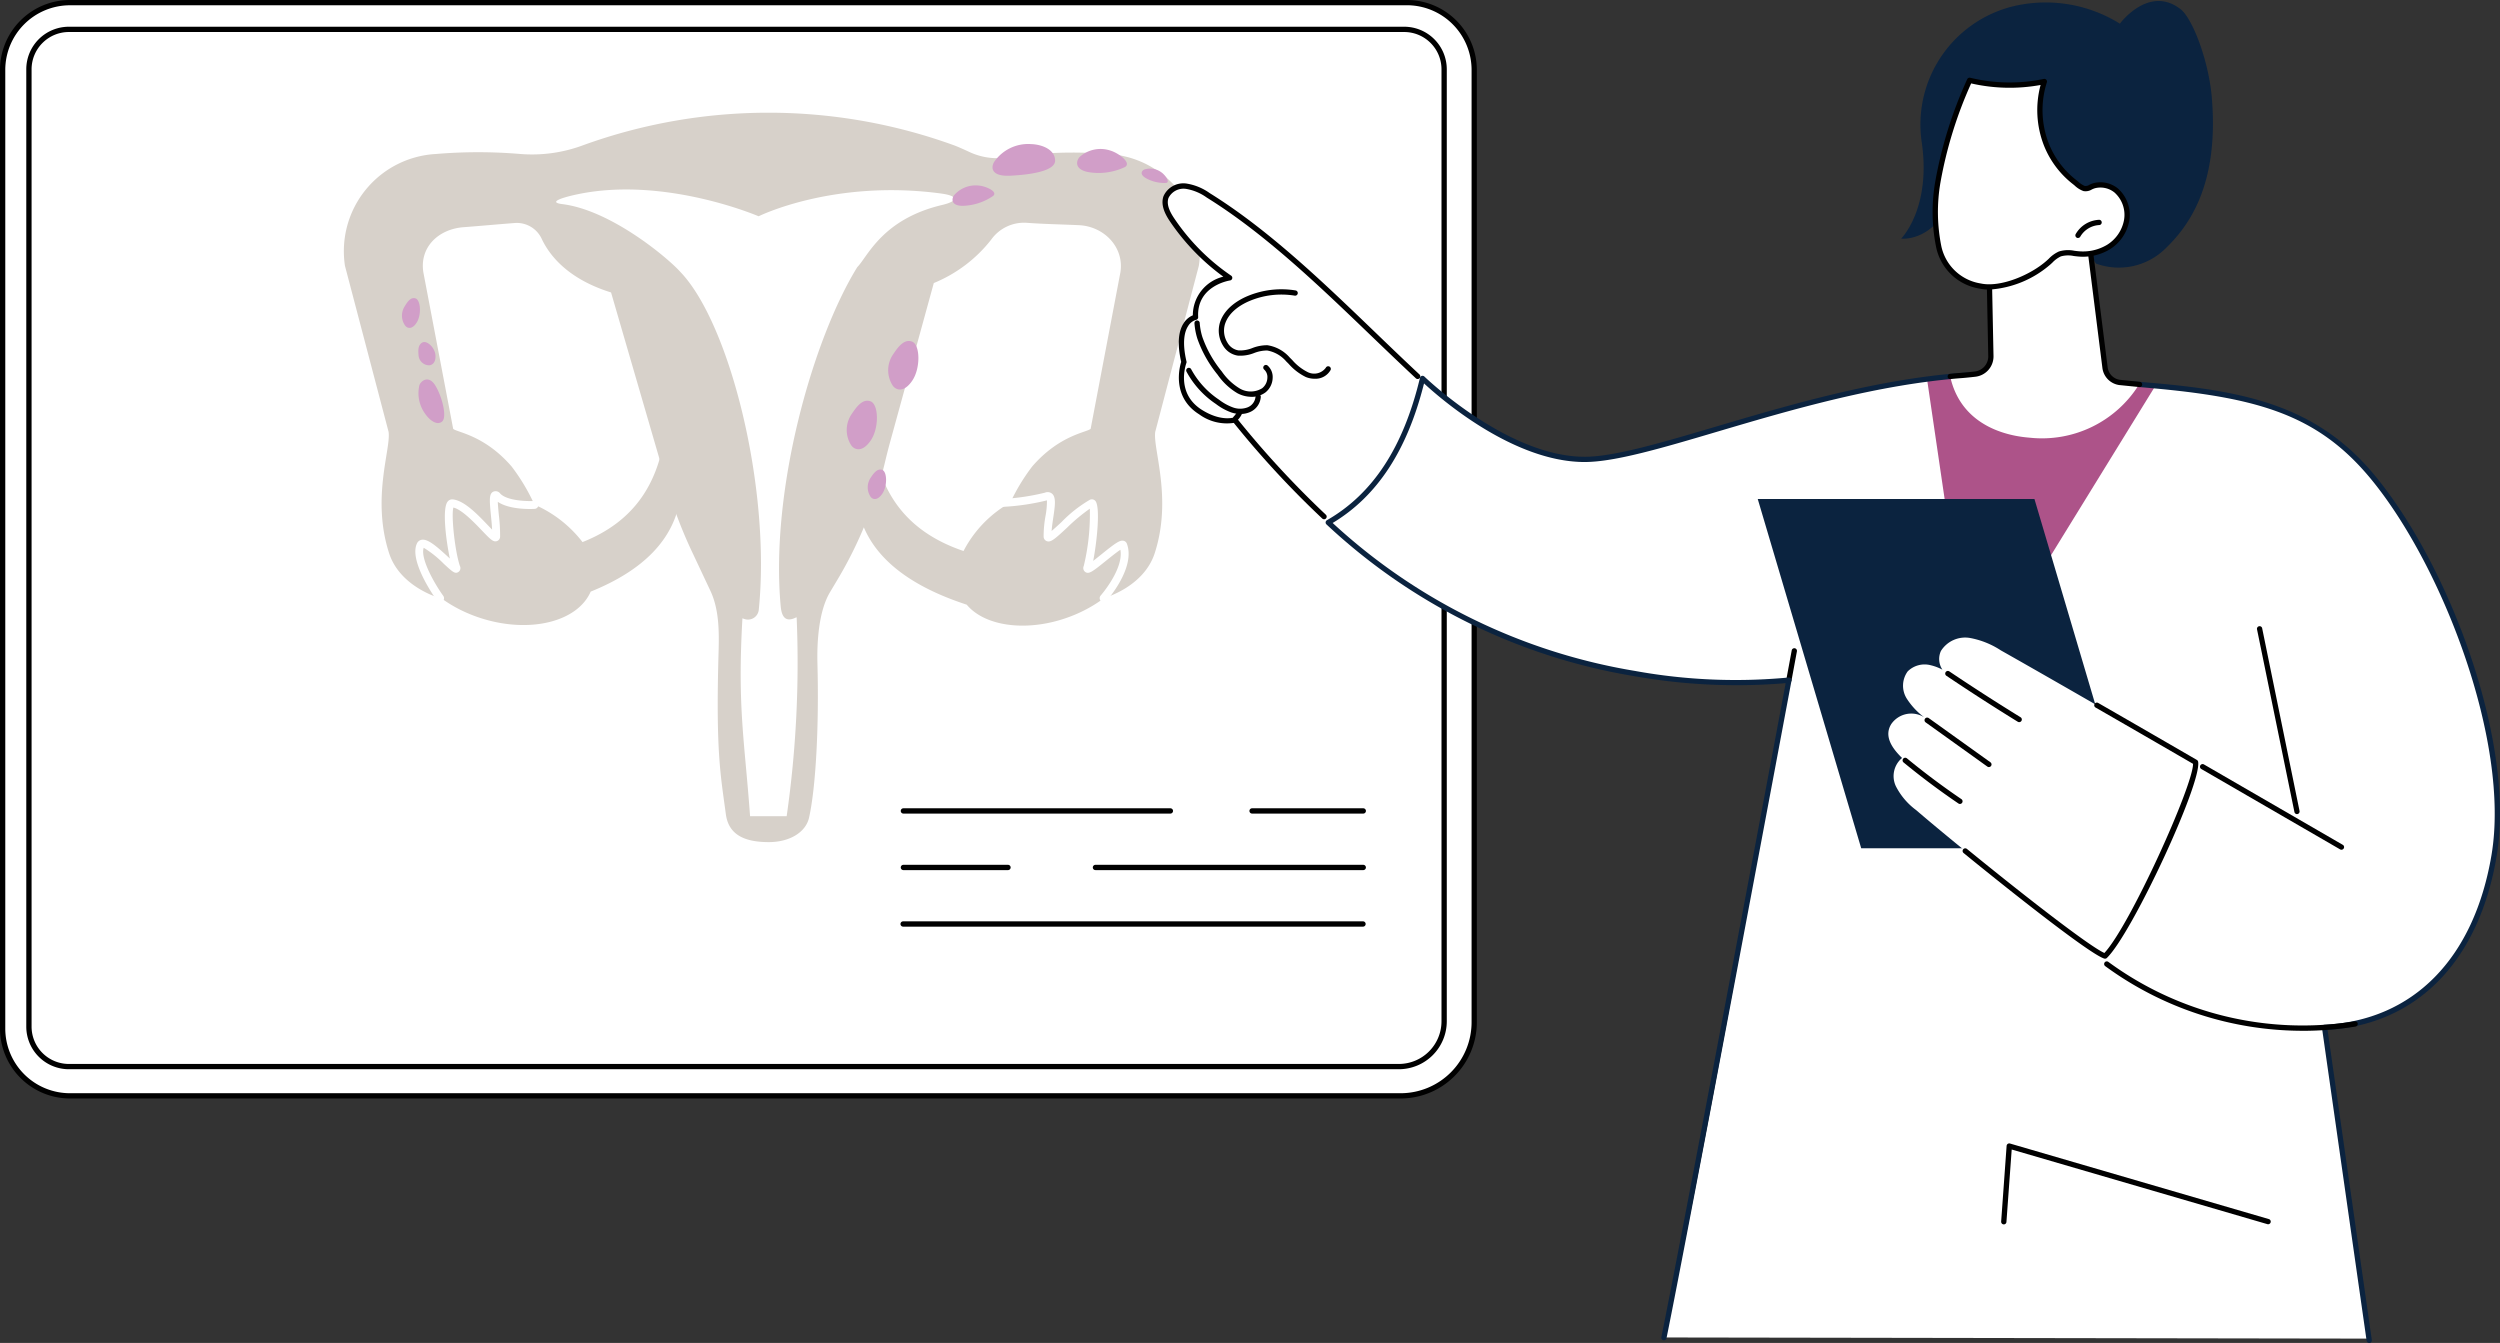 <svg xmlns="http://www.w3.org/2000/svg" xmlns:xlink="http://www.w3.org/1999/xlink" id="Grupo_150" data-name="Grupo 150" width="367" height="197.145" viewBox="0 0 367 197.145"><rect x="0" y="0" width="367" height="197.145" fill="#333333" stroke="none"/><defs><clipPath id="clip-path"><rect id="Rect&#xE1;ngulo_143" data-name="Rect&#xE1;ngulo 143" width="367" height="197.145" fill="none"></rect></clipPath></defs><g id="Grupo_149" data-name="Grupo 149" clip-path="url(#clip-path)"><path id="Trazado_1081" data-name="Trazado 1081" d="M206.549.388H10.254A9.876,9.876,0,0,0,.388,10.271V150.988a9.877,9.877,0,0,0,9.869,9.885H205.621a10.8,10.8,0,0,0,10.794-10.806V10.271A9.876,9.876,0,0,0,206.549.388" fill="#fff"></path><path id="Trazado_1082" data-name="Trazado 1082" d="M205.621,161.258H10.256A10.277,10.277,0,0,1,0,150.985V10.27A10.274,10.274,0,0,1,10.254,0H206.548A10.274,10.274,0,0,1,216.8,10.27V150.058a11.2,11.2,0,0,1-11.182,11.2M10.254.775a9.5,9.5,0,0,0-9.479,9.5v140.71a9.5,9.5,0,0,0,9.481,9.5H205.621a10.428,10.428,0,0,0,10.407-10.425V10.27a9.5,9.5,0,0,0-9.479-9.5Z"></path><path id="Trazado_1083" data-name="Trazado 1083" d="M205.359,156.963H10.1a6.254,6.254,0,0,1-6.242-6.253V10.177A6.254,6.254,0,0,1,10.1,3.924H206.146a6.254,6.254,0,0,1,6.242,6.253V149.921a7.043,7.043,0,0,1-7.029,7.042M10.1,4.7A5.479,5.479,0,0,0,4.636,10.18V150.71a5.479,5.479,0,0,0,5.467,5.478H205.359a6.268,6.268,0,0,0,6.253-6.266V10.177A5.479,5.479,0,0,0,206.145,4.7Z"></path><path id="Trazado_1084" data-name="Trazado 1084" d="M166.942,76.245c-1.976-4.665-9.414-6.49-16.579-3.445a17.283,17.283,0,0,0-8.917,8.088c-8.521-2.888-12.092-8.615-13.27-15.715l-2.326,8.894c1.078,6.707,6.5,11.577,16.065,14.7,2.859,3.415,9.634,4.124,15.962,1.435,7.166-3.045,11.041-9.291,9.065-13.957" fill="#d7d1ca"></path><path id="Trazado_1085" data-name="Trazado 1085" d="M99.847,73.22l-2.326-8.894c-1.118,6.738-4.392,12.24-12.007,15.252a17.914,17.914,0,0,0-9.3-6.3c-7.431-2.32-14.675-.279-16.181,4.559s3.3,10.641,10.729,12.962c7.109,2.22,14.043.446,15.95-3.948,7.739-3.124,12.169-7.645,13.131-13.633" fill="#d7d1ca"></path><path id="Trazado_1086" data-name="Trazado 1086" d="M175.99,39.015a14.288,14.288,0,0,0-11.981-16.271q-.675-.1-1.356-.14a65.225,65.225,0,0,0-14.9.522,9.637,9.637,0,0,1-5.413-.8c-.884-.411-1.783-.81-2.3-1a79.922,79.922,0,0,0-54.455,0,21.411,21.411,0,0,1-9.171,1.282,73.59,73.59,0,0,0-12.438,0A14.289,14.289,0,0,0,50.5,37.67q.037.681.14,1.354L57.045,63.4c.371,2.471-2.54,9.742.077,17.814,1.629,5.026,7.493,6.6,7.493,6.6s-4.165-4.738-2.868-7.8c0,0,5.7,4.615,5.233,3.271-.754-2.181-1.035-10.118-.586-9.393,1.3,2.1,6.4,5.961,6.447,4.85.1-2.336-.94-7.041.2-5.87,1.437,1.482,5.43,1.248,5.43,1.248a28.8,28.8,0,0,0-3.365-5.637c-4.018-4.654-8.083-5.014-8.582-5.535L62.153,40c-.6-3.68,2.185-6.37,5.9-6.648,2.523-.189,5.132-.434,7.5-.613a4.032,4.032,0,0,1,3.959,2.3c1.54,3.286,4.8,6.218,10.191,7.894l7.2,24.759q.2.659.365,1.324a67.628,67.628,0,0,0,4.491,12.342l2.52,5.356c1.294,2.743,1.295,5.987,1.208,9.02-.423,14.682.3,18.044,1.068,23.788.392,2.948,2.624,4.1,6.3,4.1,3.094,0,5.44-1.457,5.918-3.6.986-4.419,1.473-13.383,1.228-22.6-.086-3.232.189-7.711,1.843-10.487l1.125-1.887a60.53,60.53,0,0,0,6.887-16.957c.25-1.047.5-2.051.749-2.97l6.477-23.57a20.624,20.624,0,0,0,8.409-6.35,5.931,5.931,0,0,1,5.281-2.49c2.461.183,4.8.218,7.6.344,3.719.167,6.7,3.259,6.1,6.939l-4.363,22.95c-.5.521-4.563.881-8.582,5.535a28.9,28.9,0,0,0-3.365,5.637s3.993.233,5.43-1.248c1.136-1.171.093,3.534.2,5.87.049,1.111,5.149-2.754,6.447-4.85.449-.725.167,7.212-.586,9.393-.464,1.344,5.233-3.271,5.233-3.271,1.3,3.061-2.868,7.8-2.868,7.8s5.864-1.578,7.493-6.6c2.616-8.072-.294-15.343.077-17.814Z" fill="#d7d1ca"></path><path id="Trazado_1087" data-name="Trazado 1087" d="M162.014,88.393a.582.582,0,0,1-.436-.967c.036-.041,3.408-3.9,2.893-6.719-.545.353-1.482,1.11-2.1,1.606-2.034,1.644-2.535,2.018-3.06,1.65a.707.707,0,0,1-.217-.871,32.12,32.12,0,0,0,.892-8.414,26.053,26.053,0,0,0-3.361,2.806c-1.839,1.705-2.393,2.188-2.985,1.946a.723.723,0,0,1-.437-.664,16.913,16.913,0,0,1,.277-3.013,11.754,11.754,0,0,0,.212-2.3,33.908,33.908,0,0,1-6.328.945.582.582,0,0,1-.071-1.161,32.82,32.82,0,0,0,6.1-.912,1.017,1.017,0,0,1,1.035.135c.638.528.453,1.762.2,3.469-.1.685-.207,1.388-.25,2.016.417-.347.973-.862,1.455-1.309A19.336,19.336,0,0,1,160,73.363a.691.691,0,0,1,.758.127c.837.772.249,6.219-.279,8.851.375-.289.8-.634,1.165-.927,2.164-1.749,2.782-2.167,3.321-2.021a.676.676,0,0,1,.461.42c1.308,3.492-2.8,8.191-2.976,8.389a.58.58,0,0,1-.435.2" fill="#fff"></path><path id="Trazado_1088" data-name="Trazado 1088" d="M64.61,88.394a.579.579,0,0,1-.473-.242c-.428-.6-4.145-5.892-2.918-8.395a.924.924,0,0,1,.673-.517c.909-.164,2.179.933,4.015,2.631l.134.124c-.572-2.671-1.143-7.3-.341-8.341a.832.832,0,0,1,.728-.344c1.673.117,3.7,2.231,5.171,3.774.207.216.435.454.643.665-.033-.647-.1-1.372-.169-2.038-.235-2.4-.284-3.242.36-3.541a.848.848,0,0,1,1.014.3c1.027,1.059,3.94,1.131,4.978,1.073a.573.573,0,0,1,.613.528v.018a.581.581,0,0,1-.546.614h0c-.4.024-3.65.173-5.415-1.035.017.542.092,1.313.153,1.934a24.848,24.848,0,0,1,.185,3.168.7.7,0,0,1-.442.655c-.55.209-1-.266-2.215-1.532-1.124-1.176-2.963-3.1-4.2-3.384-.342,1.147.232,6.482.961,8.589a.681.681,0,0,1-.223.868c-.5.326-.855-.006-2.184-1.236A15.239,15.239,0,0,0,62.2,80.413c-.512,1.511,1.461,5.1,2.875,7.065a.581.581,0,0,1-.472.921" fill="#fff"></path><path id="Trazado_1089" data-name="Trazado 1089" d="M138.229,28.419c-15.84-2.158-26.863,3.331-26.863,3.331s-13.711-5.909-26.53-3.243c-2.189.456-4.509,1.179-2.291,1.456,7.209.9,15.572,7.984,17.3,9.922C107.159,47.448,113.191,71.7,111.39,89.5a1.594,1.594,0,0,1-2.146,1.356l-.255-.086c-.01-.007,0-.012,0,0-.752,13.144.319,17.894,1.121,29.045h5.374a158.571,158.571,0,0,0,1.465-29.164l-.06-.025c-1.465.754-2.128.065-2.281-1.609-1.583-17.252,4.809-39.409,11.24-49.8,1.538-1.551,3.642-7.042,12.472-9.131,2.39-.565,2.34-1.333-.094-1.664" fill="#fff"></path><path id="Trazado_1090" data-name="Trazado 1090" d="M131.074,56.639a4.136,4.136,0,0,1,0-4.568c.735-1.1,1.642-2.375,2.827-1.918s1.265,3.925,0,5.755-2.391,1.317-2.827.731" fill="#d19ec8"></path><path id="Trazado_1091" data-name="Trazado 1091" d="M145.945,23.766a6.055,6.055,0,0,1,5.391-2.614c1.657.05,3.535.81,3.557,2.41s-3.83,2.1-6.622,2.233c-2.82.132-2.806-1.245-2.326-2.029" fill="#d19ec8"></path><path id="Trazado_1092" data-name="Trazado 1092" d="M61.563,56.57a5.134,5.134,0,0,0,.865,4.193c.659.949,1.728,1.744,2.472,1.12s.044-3.561-.967-5.246c-1.021-1.7-2.194-.66-2.371-.067" fill="#d19ec8"></path><path id="Trazado_1093" data-name="Trazado 1093" d="M158.522,23.013a4.586,4.586,0,0,1,4.447-.921c1.209.345,3.218,1.827,2.169,2.432a9.029,9.029,0,0,1-5.428.731c-2.1-.427-1.684-1.755-1.187-2.242" fill="#d19ec8"></path><path id="Trazado_1094" data-name="Trazado 1094" d="M140.056,28.666a4.176,4.176,0,0,1,3.587-1.43c1.054.073,2.927.9,2.131,1.539a8.271,8.271,0,0,1-4.431,1.441c-1.806.006-1.637-1.092-1.287-1.55" fill="#d19ec8"></path><path id="Trazado_1095" data-name="Trazado 1095" d="M168.011,24.874a2.792,2.792,0,0,1,2.488.429c.565.394,1.335,1.474.675,1.553a5.541,5.541,0,0,1-2.964-.707c-1.013-.6-.549-1.144-.2-1.275" fill="#d19ec8"></path><path id="Trazado_1096" data-name="Trazado 1096" d="M127.8,72.926a2.516,2.516,0,0,1,0-2.777c.447-.666,1-1.444,1.719-1.166s.769,2.386,0,3.5-1.454.8-1.719.444" fill="#d19ec8"></path><path id="Trazado_1097" data-name="Trazado 1097" d="M62.98,53.628a1.57,1.57,0,0,1-1.537-1.479c-.059-.678-.107-1.49.546-1.863s1.853.716,1.936,1.864-.564,1.477-.945,1.478" fill="#d19ec8"></path><path id="Trazado_1098" data-name="Trazado 1098" d="M59.509,47.842a2.516,2.516,0,0,1-.158-2.773c.409-.691.915-1.5,1.65-1.263s.9,2.339.2,3.494-1.406.882-1.691.542" fill="#d19ec8"></path><path id="Trazado_1099" data-name="Trazado 1099" d="M124.986,65.408a4.136,4.136,0,0,1,0-4.568c.735-1.1,1.642-2.375,2.827-1.918s1.265,3.925,0,5.755-2.391,1.317-2.827.731" fill="#d19ec8"></path><path id="Trazado_1100" data-name="Trazado 1100" d="M200.109,136.03H132.6a.388.388,0,1,1-.039-.775.252.252,0,0,1,.039,0h67.509a.388.388,0,0,1,0,.775"></path><path id="Trazado_1101" data-name="Trazado 1101" d="M200.11,127.731H160.83a.388.388,0,0,1-.039-.775H200.11a.388.388,0,0,1,.039.775h-.039"></path><path id="Trazado_1102" data-name="Trazado 1102" d="M147.994,127.731H132.6a.388.388,0,0,1,0-.775h15.393a.388.388,0,0,1,0,.775"></path><path id="Trazado_1103" data-name="Trazado 1103" d="M200.109,119.433H183.823a.388.388,0,0,1-.039-.775h16.325a.388.388,0,0,1,.04.775h-.04"></path><path id="Trazado_1104" data-name="Trazado 1104" d="M171.789,119.433H132.6a.388.388,0,0,1,0-.775H171.79a.388.388,0,1,1,.039.775h-.039"></path><path id="Trazado_1105" data-name="Trazado 1105" d="M208.132,55.269C198.116,46.1,188.91,35.844,177.38,28.684a7.66,7.66,0,0,0-3.283-1.351,2.817,2.817,0,0,0-2.925,1.6c-.409,1.141.229,2.374.908,3.377a31.677,31.677,0,0,0,8.435,8.475s-5.281.811-5.01,5.791c0,0-3.116.556-1.7,6.576,0,0-1.767,4.714,2.443,7.35,3.028,1.9,5.02,1.144,5.02,1.144s10.125,12.694,16.721,17.046,15.539-18.485,10.147-23.419" fill="#fff"></path><path id="Trazado_1106" data-name="Trazado 1106" d="M194.371,76.227a.386.386,0,0,1-.258-.1,138.121,138.121,0,0,1-12.992-14.046,6.9,6.9,0,0,1-5.083-1.256c-4.047-2.534-2.883-6.924-2.64-7.7-.577-2.528-.449-4.449.38-5.709a2.925,2.925,0,0,1,1.329-1.127,5.84,5.84,0,0,1,4.476-5.674,32.687,32.687,0,0,1-7.826-8.1c-.641-.949-1.438-2.367-.951-3.725a3.2,3.2,0,0,1,3.322-1.852,8,8,0,0,1,3.454,1.408c8.619,5.35,16.644,13.069,24.4,20.534,2.215,2.131,4.308,4.143,6.408,6.1a.388.388,0,0,1-.528.568c-2.1-1.958-4.2-3.972-6.417-6.1-7.732-7.437-15.727-15.127-24.276-20.434a7.271,7.271,0,0,0-3.111-1.294,2.461,2.461,0,0,0-2.521,1.341c-.368,1.027.316,2.221.863,3.029a31.244,31.244,0,0,0,8.325,8.371.388.388,0,0,1-.151.709c-.2.031-4.931.824-4.682,5.387a.386.386,0,0,1-.319.4,2,2,0,0,0-1.163.918c-.485.754-.918,2.265-.233,5.188a.389.389,0,0,1-.014.224c-.067.181-1.6,4.454,2.286,6.886,2.8,1.755,4.661,1.115,4.68,1.108a.393.393,0,0,1,.438.122,139.336,139.336,0,0,0,13.061,14.15.388.388,0,0,1-.258.677"></path><path id="Trazado_1107" data-name="Trazado 1107" d="M183.719,58.253a4.47,4.47,0,0,1-2.039-.511,9.247,9.247,0,0,1-2.933-2.734,17.441,17.441,0,0,1-2.969-5.275,9.774,9.774,0,0,1-.432-2.279.388.388,0,0,1,.772-.074l0,.023a9,9,0,0,0,.4,2.1,16.733,16.733,0,0,0,2.844,5.033,8.593,8.593,0,0,0,2.668,2.516,3.185,3.185,0,0,0,3.258-.06,2.035,2.035,0,0,0,.764-1.549,1.476,1.476,0,0,0-.483-1.2.388.388,0,0,1,.5-.592,2.235,2.235,0,0,1,.758,1.82,2.827,2.827,0,0,1-1.073,2.147,3.384,3.384,0,0,1-2.04.64"></path><path id="Trazado_1108" data-name="Trazado 1108" d="M192.991,55.6a3.414,3.414,0,0,1-1.286-.248,8.015,8.015,0,0,1-2.529-1.939q-.18-.182-.361-.36a4.759,4.759,0,0,0-2.8-1.6,5.352,5.352,0,0,0-1.909.371,5.452,5.452,0,0,1-2.4.381,3.05,3.05,0,0,1-2.155-1.46,4.147,4.147,0,0,1-.47-3.378c.707-2.243,2.915-3.436,4.169-3.947a12.866,12.866,0,0,1,6.938-.785.388.388,0,1,1-.125.766,12.091,12.091,0,0,0-6.52.737c-1.128.46-3.111,1.521-3.722,3.462a3.353,3.353,0,0,0,.385,2.73,2.284,2.284,0,0,0,1.6,1.107,4.79,4.79,0,0,0,2.056-.352,6,6,0,0,1,2.191-.406,5.433,5.433,0,0,1,3.292,1.819c.122.12.245.243.367.366a7.355,7.355,0,0,0,2.274,1.769,2.119,2.119,0,0,0,2.644-.649.388.388,0,0,1,.707.319.361.361,0,0,1-.017.034,2.536,2.536,0,0,1-2.343,1.261"></path><path id="Trazado_1109" data-name="Trazado 1109" d="M182.116,60.773a4.394,4.394,0,0,1-1.35-.222,8.4,8.4,0,0,1-2.263-1.242,13.312,13.312,0,0,1-4.337-4.772.388.388,0,0,1,.694-.345,12.572,12.572,0,0,0,4.1,4.488,7.684,7.684,0,0,0,2.048,1.133,3.072,3.072,0,0,0,2.144-.016,1.847,1.847,0,0,0,1.157-1.546.388.388,0,0,1,.776,0v.027a2.632,2.632,0,0,1-1.625,2.229,3.381,3.381,0,0,1-1.339.264"></path><path id="Trazado_1110" data-name="Trazado 1110" d="M181.392,61.8a.388.388,0,0,1-.274-.661,2.533,2.533,0,0,0,.528-.778.388.388,0,0,1,.712.308,3.294,3.294,0,0,1-.69,1.017.385.385,0,0,1-.274.114"></path><path id="Trazado_1111" data-name="Trazado 1111" d="M262.609,99.843S224.861,105,194.989,76.7c7.131-4.09,11.51-11.415,13.839-21.151,0,0,12.172,11.881,23.8,11.887,10.089.005,31.9-10.718,54.5-12.236a11.881,11.881,0,0,0,2.032,3.982,12.164,12.164,0,0,0,7.551,3.941,19.281,19.281,0,0,0,8.149-.451,14.689,14.689,0,0,0,6.412-3.6,10.392,10.392,0,0,0,1.954-2.706c16.328,1.3,26.61,3.284,35.236,13.835,11.116,13.6,20.381,39.177,17.681,55.327s-12.715,25.294-24.9,25.294c0,0,2.445,17.151,6.518,45.687l-103.5-.169c3.884-15,18.343-96.5,18.343-96.5" fill="#fff"></path><path id="Trazado_1112" data-name="Trazado 1112" d="M289.454,100.392l26.958-43.757-15.864-.671-7.521-1.4-10.1,1.348Z" fill="#ad5389"></path><path id="Trazado_1113" data-name="Trazado 1113" d="M262.609,100.231a.336.336,0,0,1-.071-.007.387.387,0,0,1-.31-.451h0l.791-4.262a.388.388,0,1,1,.769.1.268.268,0,0,1-.007.039l-.791,4.262a.387.387,0,0,1-.381.317"></path><path id="Trazado_1114" data-name="Trazado 1114" d="M347.8,197.144a.387.387,0,0,1-.383-.333c-4.074-28.516-6.554-45.937-6.554-45.937a.388.388,0,0,1,.33-.439l.035,0c13.043-.632,21.985-9.734,24.532-24.971,2.739-16.386-7.077-42.147-17.6-55.017-8.122-9.934-17.293-12.27-34.709-13.673a10.784,10.784,0,0,1-1.907,2.573,14.97,14.97,0,0,1-6.582,3.7,19.647,19.647,0,0,1-8.314.461c-1.922-.306-5.49-1.243-7.791-4.079a3.194,3.194,0,0,1-.461-2.554,5.209,5.209,0,0,0,.023-1.4c-12.686.9-25.76,4.772-36.283,7.885-8.093,2.4-15.085,4.463-19.5,4.464h-.008c-10.474,0-21.164-9.3-23.58-11.536-2.469,9.835-6.864,16.546-13.414,20.484a86.1,86.1,0,0,0,44.406,21.724,82.557,82.557,0,0,0,22.519.962.387.387,0,0,1,.436.331.375.375,0,0,1,0,.125c-.151.807-15.172,80.958-18.345,96.5a.388.388,0,1,1-.768-.11.358.358,0,0,1,.009-.045c3.037-14.88,16.943-89.026,18.245-95.972a85.925,85.925,0,0,1-22.2-1.021,86.827,86.827,0,0,1-45.213-22.285.387.387,0,0,1-.015-.547.377.377,0,0,1,.089-.07c6.749-3.871,11.215-10.709,13.655-20.9a.388.388,0,0,1,.467-.287.38.38,0,0,1,.181.1c.121.118,12.2,11.771,23.528,11.777h.007c4.3,0,11.244-2.054,19.28-4.432,10.65-3.151,23.9-7.073,36.778-7.938a.387.387,0,0,1,.4.272,4.835,4.835,0,0,1,.078,2,2.537,2.537,0,0,0,.292,1.986,11.909,11.909,0,0,0,7.311,3.8,18.865,18.865,0,0,0,7.984-.442A14.18,14.18,0,0,0,311,58.8a9.973,9.973,0,0,0,1.882-2.6.391.391,0,0,1,.378-.213c15.082,1.2,26.457,2.909,35.5,13.976,5.527,6.76,10.662,16.539,14.089,26.829,3.646,10.945,4.95,21.175,3.675,28.807-2.585,15.465-11.626,24.769-24.835,25.594.4,2.806,2.788,19.569,6.495,45.518a.388.388,0,0,1-.329.439H347.8" fill="#0b233f"></path><path id="Trazado_1115" data-name="Trazado 1115" d="M332.967,179.723a.4.4,0,0,1-.109-.016l-37.54-10.959-.771,10.614a.388.388,0,0,1-.776-.017c0-.013,0-.026,0-.039l.8-11.094a.39.39,0,0,1,.166-.29.394.394,0,0,1,.33-.054l38,11.093a.388.388,0,0,1-.109.76"></path><path id="Trazado_1116" data-name="Trazado 1116" d="M273.225,124.527h40.62l-15.188-51.27h-40.62Z" fill="#0b233f"></path><path id="Trazado_1117" data-name="Trazado 1117" d="M279.225,111.271c-1.635-1.579-2.634-3.3-1.59-4.976a3.57,3.57,0,0,1,4.966-.912c.065.045.129.092.192.142a10.442,10.442,0,0,1-2.906-3.009,3.565,3.565,0,0,1,.163-3.957,3.529,3.529,0,0,1,3.41-.894,6.808,6.808,0,0,1,1.693.65,2.813,2.813,0,0,1-.223-2.757,4.2,4.2,0,0,1,4.239-1.909,12.34,12.34,0,0,1,4.558,1.827c9.6,5.416,28.577,16.418,28.577,16.418.5,2.737-9.5,24.774-13.282,28.456-2.448-.737-20.792-15.462-27.744-21.436a9.957,9.957,0,0,1-2.957-3.482,3.469,3.469,0,0,1,.9-4.16" fill="#fff"></path><path id="Trazado_1118" data-name="Trazado 1118" d="M296.414,106.012a.381.381,0,0,1-.2-.057c-3.518-2.169-7.039-4.436-10.467-6.74a.388.388,0,1,1,.408-.66l.024.016c3.42,2.3,6.933,4.559,10.441,6.722a.388.388,0,0,1-.2.718"></path><path id="Trazado_1119" data-name="Trazado 1119" d="M291.971,112.608a.386.386,0,0,1-.225-.072l-9.063-6.493a.387.387,0,1,1,.451-.63l9.063,6.493a.387.387,0,0,1-.226.7"></path><path id="Trazado_1120" data-name="Trazado 1120" d="M287.721,118.022a.383.383,0,0,1-.217-.067c-2.768-1.876-5.48-3.906-8.062-6.031a.388.388,0,1,1,.493-.6c2.564,2.111,5.257,4.126,8,5.988a.388.388,0,0,1-.218.709"></path><path id="Trazado_1121" data-name="Trazado 1121" d="M309.023,140.737a.384.384,0,0,1-.112-.016c-2.1-.631-13.979-10.046-20.67-15.51a.388.388,0,0,1,.491-.6c8.316,6.791,17.975,14.3,20.191,15.286,3.766-4.019,13.063-24.673,13.015-27.768-1.116-.647-7.471-4.329-14.309-8.263a.388.388,0,1,1,.387-.673c7.5,4.314,14.414,8.325,14.484,8.365a.386.386,0,0,1,.186.266c.571,3.129-9.693,25.2-13.393,28.8a.388.388,0,0,1-.27.11"></path><path id="Trazado_1122" data-name="Trazado 1122" d="M338.052,151.319a49.074,49.074,0,0,1-29.02-9.5.388.388,0,0,1,.46-.624,48.24,48.24,0,0,0,36.177,8.737.388.388,0,1,1,.125.766,48.271,48.271,0,0,1-7.743.625"></path><path id="Trazado_1123" data-name="Trazado 1123" d="M343.725,124.743a.389.389,0,0,1-.194-.052L323.168,112.9a.388.388,0,0,1,.356-.69.337.337,0,0,1,.032.019l20.364,11.79a.388.388,0,0,1-.2.723"></path><path id="Trazado_1124" data-name="Trazado 1124" d="M337.2,119.512a.387.387,0,0,1-.379-.31l-5.486-26.791a.388.388,0,1,1,.755-.178l0,.023,5.482,26.791a.387.387,0,0,1-.3.457.413.413,0,0,1-.078.008"></path><path id="Trazado_1125" data-name="Trazado 1125" d="M296.458.723a17.872,17.872,0,0,0-14.342,20.206c1.4,9.674-3.021,14.1-3.021,14.1s6.339.783,8.527-9.494c2.937-13.791,20.064,13.153,20.064,13.153a9.757,9.757,0,0,0,10.11-2.114c3.326-3.183,7.994-9.138,6.9-22.23-.456-5.454-2.838-11.618-4.56-12.972-4.674-3.677-8.938,2.1-8.938,2.1A20.622,20.622,0,0,0,296.458.723" fill="#0b233f"></path><path id="Trazado_1126" data-name="Trazado 1126" d="M306.248,31.945l2.775,22.042a2.517,2.517,0,0,0,2.091,2.142l2.847.4A16.788,16.788,0,0,1,298,64.257c-1.4-.123-9.841-.709-11.7-8.931,1.455-.162,1.448-.162,3.643-.413a2.627,2.627,0,0,0,2.326-2.656l-.354-17.59s1.482-11.255,14.339-2.723" fill="#fff"></path><path id="Trazado_1127" data-name="Trazado 1127" d="M314.092,56.822h-.039l-2.981-.3a2.9,2.9,0,0,1-2.436-2.474l-2.754-21.873c-4.287-2.814-7.7-3.679-10.147-2.569-2.776,1.26-3.388,4.752-3.441,5.092l.353,17.558a3,3,0,0,1-2.669,3.049c-1.238.142-1.79.184-2.277.221-.381.029-.735.055-1.368.126a.388.388,0,0,1-.086-.771c.645-.072,1.006-.1,1.4-.129.479-.036,1.023-.077,2.246-.217a2.233,2.233,0,0,0,1.983-2.265l-.354-17.589a.576.576,0,0,1,0-.059c.022-.172.592-4.22,3.888-5.72,2.733-1.244,6.451-.328,11.05,2.724a.385.385,0,0,1,.17.274l2.776,22.046a2.117,2.117,0,0,0,1.768,1.807l2.958.3a.388.388,0,0,1-.039.773"></path><path id="Trazado_1128" data-name="Trazado 1128" d="M310.649,27.961a4.779,4.779,0,0,1,1.528,4.418,5.84,5.84,0,0,1-2.667,3.889,7.265,7.265,0,0,1-4.543.985,3.68,3.68,0,0,0-4.2,1.245c-2.4,2.173-6.97,4.173-10.077,3.494a7.4,7.4,0,0,1-6.089-5.777,26.022,26.022,0,0,1-.128-9.5,61.8,61.8,0,0,1,4.66-14.927,24.825,24.825,0,0,0,10.969.174,13.809,13.809,0,0,0,.273,9.187,13.175,13.175,0,0,0,4.159,5.57,4.769,4.769,0,0,0,1.406.947c.57.127.927-.27,1.518-.422a3.681,3.681,0,0,1,3.192.712" fill="#fff"></path><path id="Trazado_1129" data-name="Trazado 1129" d="M292.011,42.512a6.587,6.587,0,0,1-1.4-.142,7.752,7.752,0,0,1-6.384-6.07,25.914,25.914,0,0,1-.133-9.64,62.632,62.632,0,0,1,4.688-15.021.388.388,0,0,1,.448-.224,24.543,24.543,0,0,0,10.8.173.387.387,0,0,1,.449.5,13.457,13.457,0,0,0,.265,8.926,12.711,12.711,0,0,0,4.036,5.406c.083.064.176.141.275.223a3.3,3.3,0,0,0,.978.651,1.016,1.016,0,0,0,.694-.167,3.448,3.448,0,0,1,.643-.252,4.083,4.083,0,0,1,3.534.788,5.194,5.194,0,0,1,1.665,4.783,6.231,6.231,0,0,1-2.844,4.153,7.644,7.644,0,0,1-4.786,1.042c-.167-.016-.336-.037-.505-.058a3.971,3.971,0,0,0-1.895.055,4.152,4.152,0,0,0-1.248.914c-.085.079-.171.159-.256.236a15.139,15.139,0,0,1-9.016,3.727m-2.653-30.271a61.267,61.267,0,0,0-4.505,14.534,25.5,25.5,0,0,0,.123,9.351,7.023,7.023,0,0,0,5.794,5.484c2.878.626,7.357-1.252,9.733-3.4.083-.075.166-.152.248-.229a4.77,4.77,0,0,1,1.5-1.07,4.588,4.588,0,0,1,2.268-.1c.162.02.324.04.485.056a6.889,6.889,0,0,0,4.3-.928,5.446,5.446,0,0,0,2.491-3.625,4.4,4.4,0,0,0-1.391-4.053,3.285,3.285,0,0,0-2.85-.637,2.731,2.731,0,0,0-.5.2,1.733,1.733,0,0,1-1.2.225,3.619,3.619,0,0,1-1.3-.812c-.092-.076-.177-.148-.254-.207a13.489,13.489,0,0,1-4.282-5.735,14.279,14.279,0,0,1-.467-8.824,25.326,25.326,0,0,1-10.186-.227"></path><path id="Trazado_1130" data-name="Trazado 1130" d="M305.051,34.94a.388.388,0,0,1-.335-.582,4.174,4.174,0,0,1,3.417-2.09.381.381,0,0,1,.4.361v.012a.388.388,0,0,1-.373.4,3.442,3.442,0,0,0-2.775,1.7.389.389,0,0,1-.336.193"></path></g></svg>